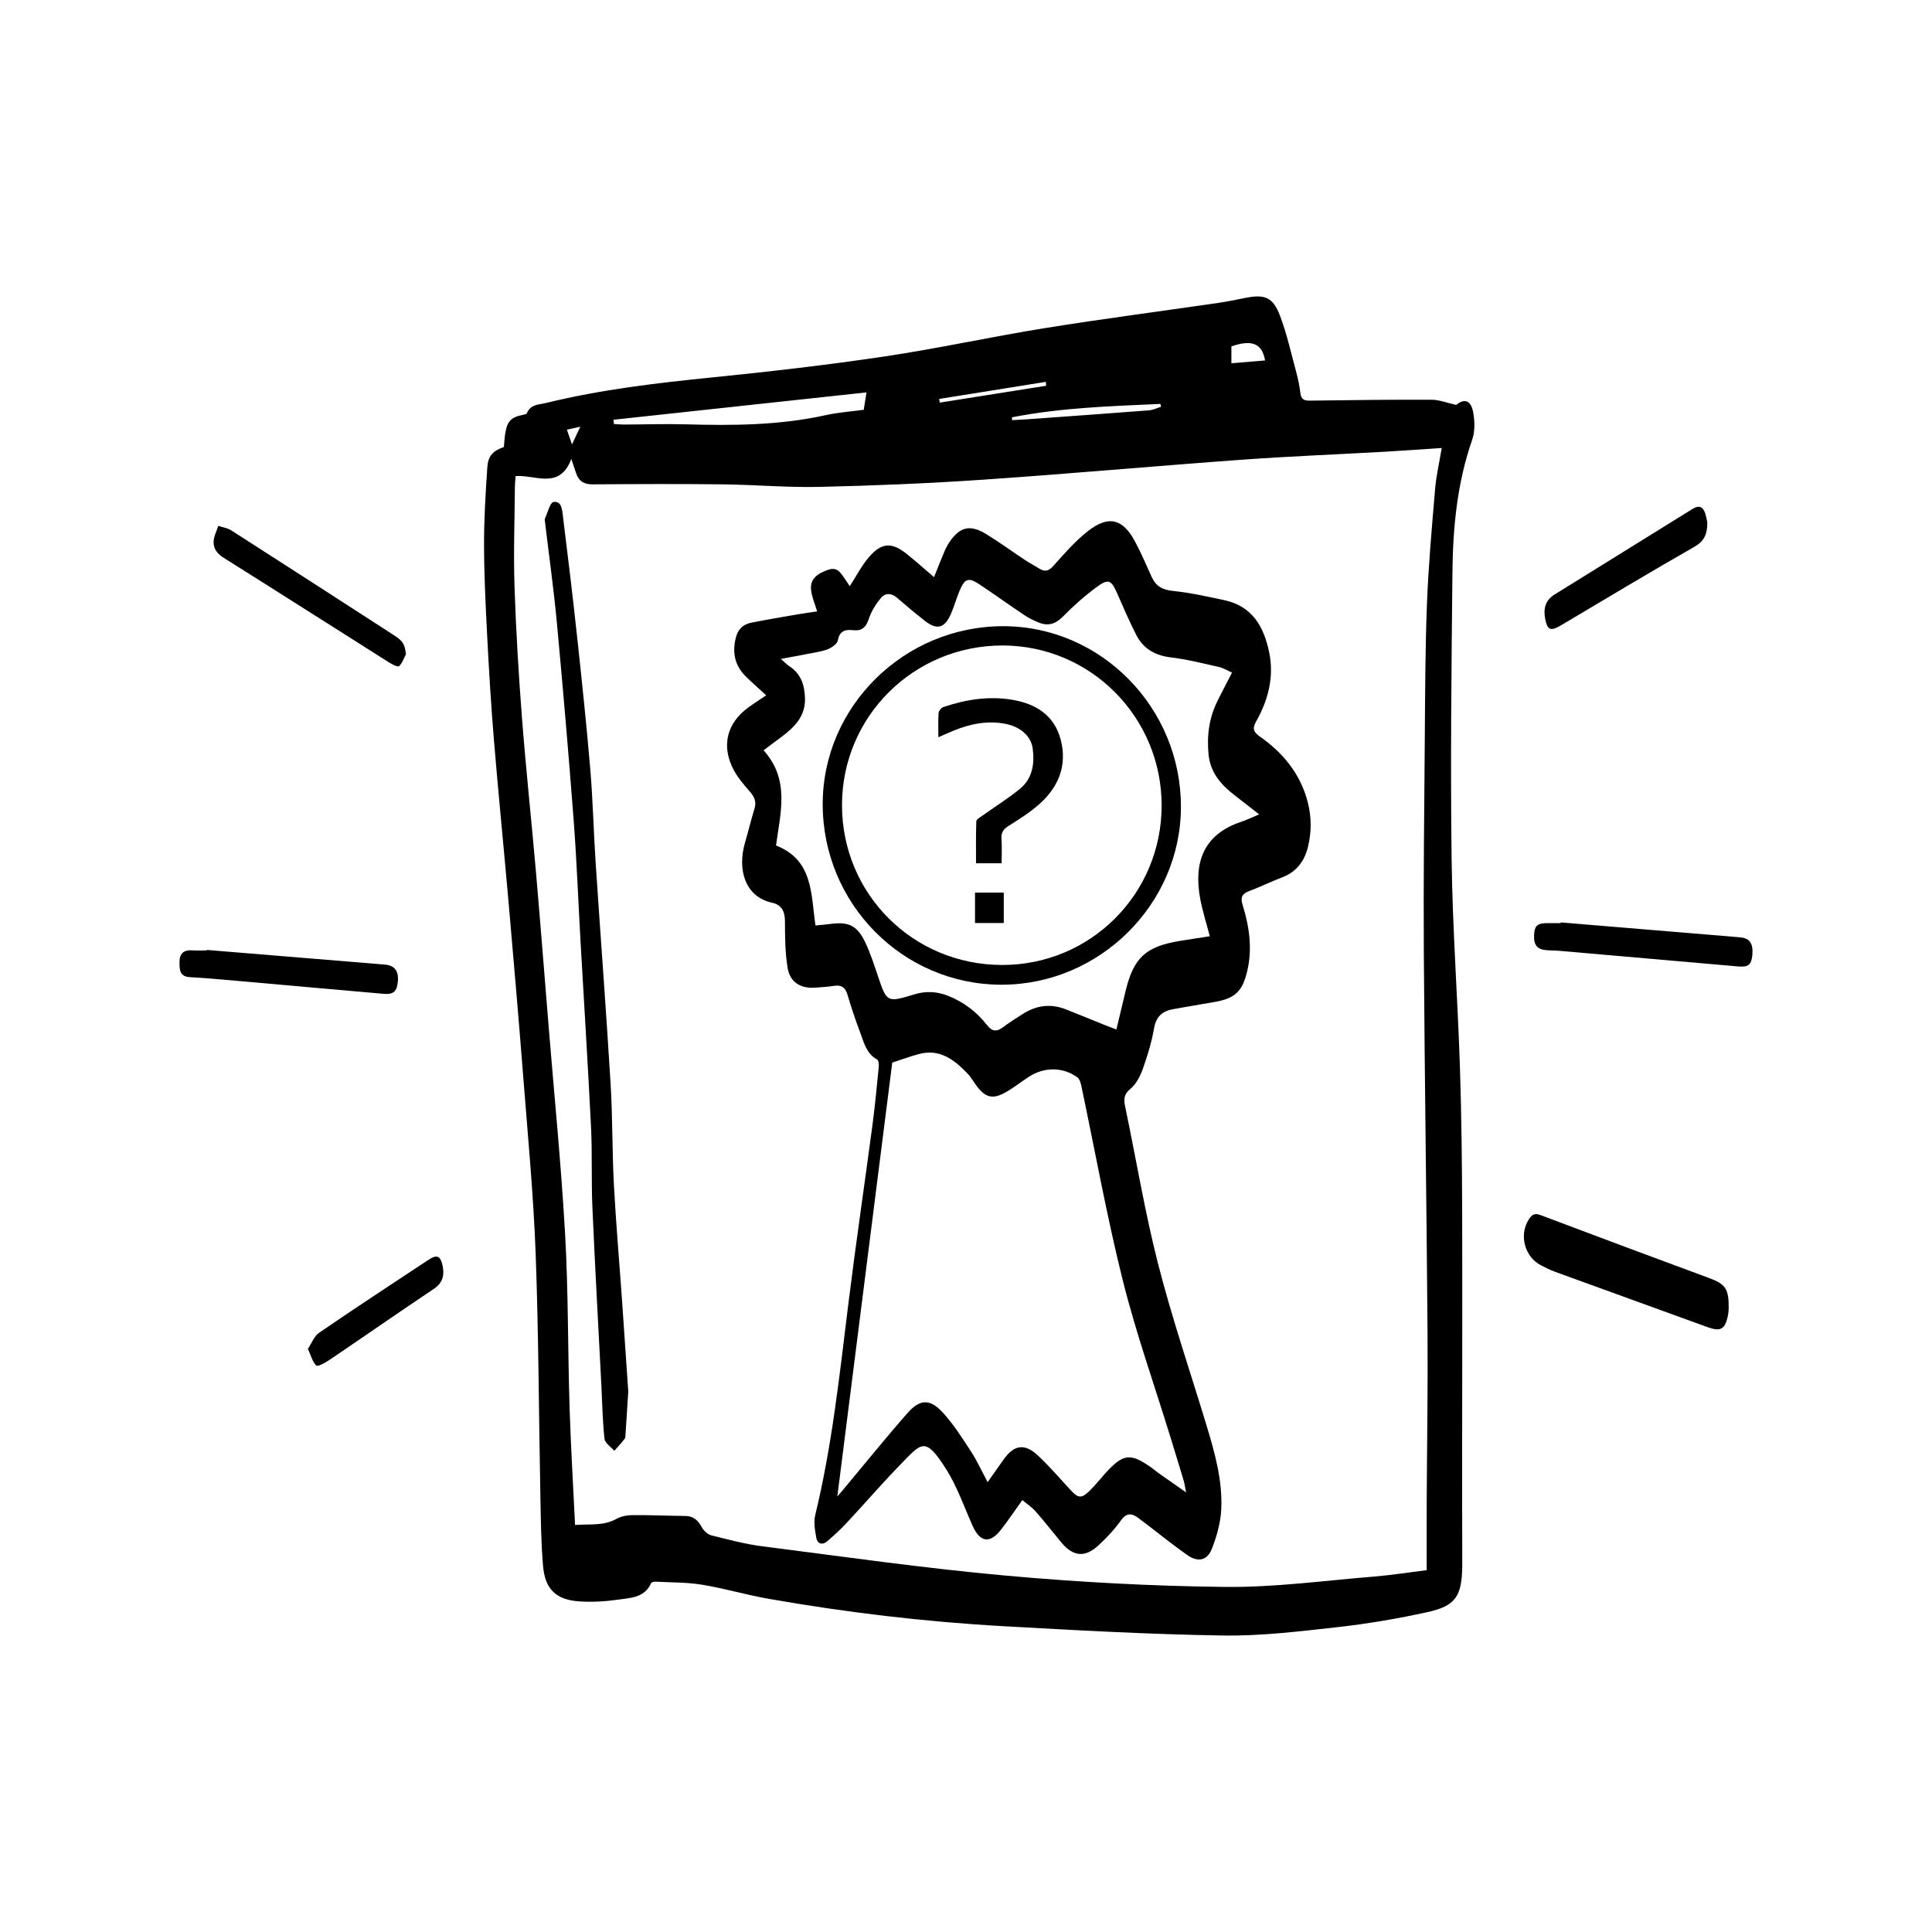 <?xml version="1.0" encoding="utf-8"?>
<!-- Generator: Adobe Illustrator 26.2.1, SVG Export Plug-In . SVG Version: 6.00 Build 0)  -->
<svg version="1.1" id="Layer_1" xmlns="http://www.w3.org/2000/svg" xmlns:xlink="http://www.w3.org/1999/xlink" x="0px" y="0px"
	 viewBox="0 0 980.426 980.426" style="enable-background:new 0 0 980.426 980.426;" xml:space="preserve">
<style type="text/css">
	.st0{fill:#1E232D;}
	.st1{fill:#34A853;}
	.st2{fill:#FBBC05;}
	.st3{fill:#EA4335;}
	.st4{fill:#4285F4;}
</style>
<g>
	<path d="M738.978,205.479c-4.694-1.034-8.588-2.614-12.488-2.629c-20.616-0.081-41.235,0.19-61.85,0.459
		c-2.809,0.037-4.324-0.661-4.705-3.671c-0.439-3.456-1.095-6.912-2.004-10.275
		c-2.643-9.776-4.814-19.749-8.388-29.183c-3.583-9.457-7.804-10.97-17.698-8.983
		c-4.563,0.917-9.129,1.862-13.732,2.532c-29.289,4.263-58.649,8.076-87.867,12.778
		c-27.242,4.384-54.238,10.341-81.522,14.406c-28.938,4.311-58.04,7.657-87.154,10.596
		c-28.324,2.86-56.531,6.147-84.23,12.928c-3.765,0.922-8.164,0.643-9.995,5.31
		c-0.157,0.399-1.09,0.584-1.695,0.703c-6.294,1.241-8.244,3.173-9.26,9.511
		c-0.367,2.291-0.474,4.623-0.694,6.889c-5.538,1.948-8.007,4.367-8.414,10.422
		c-0.879,13.102-1.68,26.241-1.647,39.363c0.04,15.464,0.801,30.936,1.605,46.386
		c0.918,17.61,1.969,35.221,3.429,52.793c2.3,27.679,5.072,55.32,7.494,82.99
		c2.582,29.499,5.127,59.002,7.432,88.524c2.304,29.512,5.119,59.018,6.219,88.582
		c1.522,40.923,1.605,81.899,2.403,122.851c0.233,11.977,0.331,23.988,1.356,35.909
		c1.027,11.932,6.722,17.261,18.582,17.993c6.405,0.395,12.96,0.056,19.312-0.872
		c6.365-0.93,13.625-0.867,16.948-8.395c0.217-0.49,1.453-0.789,2.191-0.75
		c7.933,0.419,15.966,0.279,23.764,1.558c11.304,1.855,22.367,5.151,33.655,7.133
		c39.514,6.937,79.321,11.68,119.371,13.916c37.038,2.068,74.105,4.141,111.184,4.716
		c19.368,0.301,38.844-2.088,58.161-4.245c15.332-1.712,30.627-4.324,45.696-7.638
		c14.152-3.113,17.28-7.998,17.605-22.703c0.037-1.665,0.013-3.333,0.009-4.999
		c-0.029-11.97-0.089-23.94-0.084-35.911c0.018-46.32,0.185-92.64,0.035-138.959
		c-0.08-24.812-0.331-49.634-1.15-74.43c-1.153-34.914-3.744-69.797-4.199-104.713
		c-0.634-48.623-0.092-97.266,0.411-145.896c0.236-22.822,2.39-45.465,10.027-67.314
		c1.453-4.158,1.328-9.279,0.545-13.71C746.488,202.946,743.067,202.123,738.978,205.479z M624.894,175.785
		c10.329-3.635,15.663-1.495,17.068,7.136c-5.865,0.489-11.425,0.954-17.068,1.424
		C624.894,181.375,624.894,178.551,624.894,175.785z M589.217,206.43c-2.044,0.62-4.058,1.638-6.138,1.8
		c-20.52,1.593-41.051,3.048-61.581,4.529c-2.629,0.19-5.263,0.304-7.894,0.454
		c-0.021-0.478-0.043-0.956-0.064-1.434c24.863-4.907,50.103-5.654,75.308-6.807
		C588.971,205.458,589.094,205.944,589.217,206.43z M530.71,193.781c0.056,0.661,0.111,1.322,0.167,1.983
		c-17.994,2.85-35.988,5.699-53.982,8.549c-0.099-0.622-0.197-1.245-0.295-1.867
		C494.636,199.558,512.673,196.669,530.71,193.781z M439.725,199.125c-0.446,2.787-0.867,5.413-1.415,8.834
		c-5.957,0.814-12.72,1.27-19.263,2.717c-23.417,5.175-47.101,5.328-70.889,4.661
		c-10.638-0.298-21.294,0.071-31.943,0.102c-1.563,0.005-3.127-0.185-4.691-0.286
		c-0.057-0.717-0.114-1.434-0.171-2.151C354.161,208.374,396.969,203.747,439.725,199.125z M294.502,216.527
		c-1.558,3.299-2.65,5.612-4.241,8.983c-1.029-2.989-1.726-5.011-2.567-7.451
		C289.942,217.552,291.775,217.14,294.502,216.527z M728.285,248.018c-1.648,19.39-3.389,38.796-4.147,58.232
		c-0.895,22.96-0.926,45.958-1.107,68.942c-0.285,35.986-0.715,71.977-0.485,107.961
		c0.412,64.301,1.409,128.598,1.88,192.898c0.21,28.66-0.28,57.325-0.416,85.987
		c-0.054,11.446-0.009,22.891-0.009,34.757c-9.024,1.118-18.043,2.562-27.118,3.298
		c-25.026,2.032-50.095,5.486-75.113,5.217c-37.229-0.4-74.528-2.412-111.615-5.766
		c-41.217-3.728-82.245-9.601-123.315-14.852c-8.71-1.113-17.289-3.406-25.831-5.544
		c-1.849-0.462-3.841-2.289-4.785-4.022c-1.919-3.526-4.214-5.783-8.46-5.824
		c-8.977-0.086-17.954-0.503-26.928-0.43c-2.733,0.022-5.766,0.644-8.126,1.956
		c-6.535,3.633-13.441,2.452-20.884,3.045c-0.971-20.384-2.178-40.127-2.791-59.889
		c-0.909-29.287-0.609-58.632-2.269-87.87c-1.998-35.203-5.507-70.321-8.37-105.475
		c-2.134-26.203-4.175-52.415-6.453-78.605c-2.25-25.855-5.045-51.666-7.043-77.539
		c-1.717-22.226-3.054-44.499-3.794-66.777c-0.563-16.946,0.066-33.932,0.193-50.901
		c0.012-1.643,0.226-3.284,0.367-5.226c9.938-0.763,22.251,7.131,28.261-8.656c0.987,2.91,1.732,5.118,2.484,7.322
		c1.353,3.967,3.978,5.562,8.3,5.532c21.993-0.156,43.991-0.255,65.982-0.002
		c16.468,0.19,32.946,1.666,49.39,1.286c27.602-0.637,55.217-1.766,82.761-3.646
		c43.816-2.99,87.565-6.962,131.37-10.135c24.22-1.754,48.498-2.698,72.747-4.068
		c9.438-0.533,18.868-1.233,28.673-1.882C730.458,234.424,728.866,241.178,728.285,248.018z"/>
	<path d="M867.33,648.576c-28.618-10.602-57.224-21.237-85.766-32.039c-3.061-1.158-4.41,0.216-5.705,2.211
		c-5.151,7.935-2.177,19.119,6.178,23.371c2.364,1.202,4.748,2.415,7.233,3.321
		c25.722,9.376,51.467,18.688,77.204,28.023c6.624,2.403,8.858,1.222,10.366-5.667
		c0.353-1.613,0.357-3.302,0.418-3.915C877.332,653.941,875.595,651.638,867.33,648.576z"/>
	<path d="M882.928,475.65c-30.302-2.537-60.606-5.045-90.909-7.562c-0.015,0.126-0.03,0.252-0.046,0.377
		c-1.995,0-3.99,0.027-5.983-0.005c-5.759-0.094-7.256,1.107-7.492,6.063c-0.257,5.387,1.734,7.504,7.258,7.735
		c1.994,0.083,3.994,0.115,5.981,0.288c30.127,2.624,60.251,5.279,90.378,7.895c5.123,0.445,6.699-0.899,7.128-5.768
		C889.766,478.722,887.96,476.072,882.928,475.65z"/>
	<path d="M201.903,497.993c0.468-5.24-1.672-8.089-6.557-8.494c-30.128-2.497-60.259-4.962-90.389-7.439
		c-0.012,0.08-0.024,0.159-0.036,0.239c-2.495,0-4.999,0.138-7.482-0.031c-4.207-0.286-6.331,1.675-6.341,5.76
		c-0.009,3.683-0.19,7.548,5.247,7.847c6.961,0.383,13.914,0.985,20.86,1.596
		c25.815,2.273,51.624,4.621,77.442,6.859C199.74,504.772,201.444,503.121,201.903,497.993z"/>
	<path d="M791.96,317.445c22.543-13.398,45.03-26.897,67.793-39.913c4.782-2.734,6.697-6.026,6.657-12.426
		c-0.145-0.639-0.46-2.609-1.05-4.492c-1.07-3.411-3.11-4.431-6.371-2.405
		c-23.389,14.532-46.801,29.028-70.195,43.553c-4.565,2.834-5.618,7.089-4.702,12.087
		C785.172,319.753,786.907,320.448,791.96,317.445z"/>
	<path d="M113.585,283.118c27.998,17.59,55.876,35.374,83.831,53.034c1.573,0.994,4.452,2.471,5.09,1.9
		c1.656-1.482,2.399-3.984,3.507-6.078c-0.694-5.163-1.385-6.566-6.123-9.632
		c-27.487-17.786-54.988-35.548-82.556-53.209c-1.894-1.214-4.36-1.534-6.56-2.27
		c-0.837,2.624-2.228,5.217-2.376,7.879C108.192,278.425,110.26,281.029,113.585,283.118z"/>
	<path d="M217.411,639.332c-18.559,12.234-37.134,24.446-55.477,36.997c-2.515,1.721-3.758,5.301-5.693,8.174
		c1.627,3.526,2.341,6.663,4.289,8.473c0.724,0.673,4.549-1.44,6.594-2.824
		c17.734-12.001,35.319-24.222,53.105-36.145c4.508-3.023,5.35-6.967,4.385-11.63
		C223.55,637.252,221.726,636.487,217.411,639.332z"/>
	<path d="M639.265,373.715c-3.367-2.365-3.744-4.138-1.81-7.594c6.092-10.887,9.187-22.5,6.625-35.02
		c-2.665-13.025-8.55-23.539-22.843-26.548c-8.597-1.81-17.217-3.79-25.931-4.67
		c-5.304-0.536-8.71-2.337-10.848-7.074c-2.731-6.048-5.358-12.164-8.477-18.012
		c-6.154-11.541-13.393-13.456-23.775-5.368c-6.495,5.059-12.02,11.448-17.549,17.626
		c-2.362,2.639-4.253,3.35-7.185,1.52c-2.393-1.494-4.912-2.793-7.263-4.349
		c-6.659-4.407-13.109-9.149-19.923-13.297c-8.071-4.913-13.251-3.549-18.539,4.272
		c-0.925,1.368-1.717,2.857-2.361,4.379c-1.787,4.224-3.463,8.494-5.405,13.295
		c-4.782-4.08-9.197-8.049-13.825-11.751c-7.521-6.017-12.652-5.892-18.995,1.362
		c-3.839,4.389-6.545,9.769-9.95,14.996c-0.727-1.099-1.574-2.474-2.516-3.782
		c-2.017-2.8-3.59-6.131-8.238-4.607c-5.957,1.953-9.289,4.886-8.899,9.842c0.291,3.704,1.944,7.302,3.103,11.341
		c-2.992,0.446-6.419,0.89-9.821,1.477c-7.861,1.356-15.73,2.678-23.555,4.224
		c-3.83,0.757-6.568,3.019-7.692,6.991c-2.17,7.668-0.93,14.529,4.816,20.246
		c3.155,3.139,6.528,6.059,10.409,9.638c-3.395,2.299-6.325,4.16-9.123,6.201
		c-10.885,7.936-13.772,19.555-7.402,31.606c2.143,4.054,5.272,7.653,8.314,11.143
		c2.289,2.626,3.321,5.119,2.256,8.589c-1.753,5.713-3.139,11.539-4.812,17.278
		c-3.823,13.117-0.404,27.331,13.81,30.443c4.723,1.034,6.445,4.343,6.472,9.248
		c0.044,7.956,0.06,16.022,1.364,23.828c1.249,7.479,6.797,10.655,14.416,9.983
		c2.981-0.263,5.99-0.375,8.935-0.867c3.739-0.625,5.847,0.571,6.971,4.351
		c1.943,6.536,4.115,13.018,6.518,19.399c1.903,5.054,3.132,10.611,8.548,13.612
		c0.735,0.407,0.983,2.357,0.867,3.535c-0.961,9.767-1.864,19.545-3.155,29.271
		c-4.026,30.342-8.499,60.627-12.266,91c-4.462,35.986-8.252,72.051-16.836,107.398
		c-0.882,3.632-0.118,7.818,0.565,11.626c0.51,2.846,2.969,3.764,5.317,1.795
		c3.543-2.971,6.959-6.142,10.113-9.522c9.313-9.979,18.221-20.349,27.758-30.104
		c10.272-10.506,12.093-13.841,22.658,2.838c5.63,8.889,9.123,19.143,13.475,28.829
		c3.74,8.326,8.706,9.164,14.273,2.06c3.743-4.775,7.123-9.834,10.946-15.156c2.501,2.1,4.914,3.667,6.739,5.75
		c4.494,5.128,8.707,10.501,13.052,15.76c5.911,7.155,11.942,7.822,18.779,1.519
		c4.142-3.819,8.101-7.996,11.35-12.574c2.952-4.158,5.62-3.888,9.067-1.268
		c1.589,1.208,3.182,2.409,4.769,3.619c6.616,5.04,13.09,10.282,19.89,15.06
		c5.445,3.827,10.19,2.892,12.574-3.239c2.478-6.371,4.418-13.315,4.726-20.093
		c0.658-14.436-3.213-28.335-7.365-42.059c-8.281-27.366-17.57-54.472-24.65-82.144
		c-6.754-26.397-11.173-53.389-16.773-80.087c-0.78-3.717-0.644-6.174,2.71-8.954
		c2.889-2.396,4.93-6.346,6.234-10.006c2.396-6.718,4.517-13.635,5.727-20.646
		c1.027-5.95,4.165-8.765,9.617-9.751c7.039-1.272,14.098-2.434,21.143-3.668
		c10.479-1.835,14.139-5.412,16.571-15.845c2.663-11.418,0.985-22.565-2.4-33.47
		c-1.267-4.08-0.045-5.665,3.506-7.017c5.592-2.129,10.994-4.753,16.581-6.897
		c7.373-2.83,11.401-8.29,13.164-15.734c1.756-7.418,1.759-14.769-0.127-22.219
		C660.017,392.777,651.161,382.07,639.265,373.715z M593.953,729.299c2.248,7.307,4.498,14.615,6.69,21.939
		c0.451,1.508,0.65,3.092,1.264,6.104c-5.495-3.848-9.81-6.854-14.106-9.887
		c-0.951-0.671-1.812-1.468-2.756-2.15c-11.409-8.233-14.913-7.862-24.358,2.599
		c-2.566,2.842-4.934,5.88-7.667,8.547c-4.248,4.144-5.852,3.92-9.839-0.409
		c-5.409-5.871-10.63-11.956-16.443-17.402c-6.858-6.425-12.284-5.446-17.7,2.375
		c-2.338,3.376-4.732,6.713-7.848,11.124c-3.211-6.002-5.452-11.004-8.414-15.534
		c-4.435-6.781-8.818-13.74-14.246-19.691c-6.544-7.176-11.696-7.022-18.082,0.256
		c-11.192,12.755-21.852,25.977-32.739,39c-0.997,1.192-2.026,2.357-2.794,3.249
		c9.287-73.355,18.568-146.664,27.875-220.178c4.197-1.366,8.715-3.031,13.341-4.304
		c10.74-2.954,18.163,2.862,24.935,9.929c1.825,1.905,3.107,4.32,4.72,6.439
		c4.301,5.651,7.97,6.642,14.238,3.174c4.202-2.325,8.004-5.364,12.033-8.011
		c7.765-5.103,17.4-5.102,24.718,0.304c1.207,0.891,1.711,3.056,2.065,4.733
		c6.911,32.714,12.797,65.682,20.901,98.095C576.465,676.503,585.788,702.756,593.953,729.299z M629.703,417.1
		c-19.262,6.442-24.068,21.018-20.587,39.262c1.174,6.156,3.101,12.168,4.817,18.755
		c-5.385,0.837-10.283,1.563-15.168,2.365c-17.394,2.856-23.489,8.504-27.594,25.539
		c-1.511,6.272-2.996,12.55-4.631,19.407c-2.151-0.816-3.794-1.408-5.415-2.059
		c-6.785-2.727-13.539-5.533-20.35-8.193c-7.7-3.007-15.013-2.003-21.891,2.475
		c-3.206,2.087-6.508,4.057-9.534,6.383c-3.333,2.562-5.668,2.76-8.577-0.971
		c-5.182-6.647-11.835-11.639-19.778-14.762c-5.625-2.211-11.197-2.475-17.07-0.68
		c-13.905,4.248-13.886,4.111-18.515-9.623c-1.857-5.51-3.664-11.082-6.114-16.337
		c-4.23-9.073-8.535-11.113-18.371-9.731c-2.282,0.321-4.589,0.466-7.099,0.713
		c-2.34-16.166-1.182-33.206-20.016-40.591c2.173-16.42,7.2-33.331-6.327-48.304
		c3.338-2.492,6.487-4.809,9.6-7.174c6.423-4.879,11.705-10.357,11.425-19.309
		c-0.21-6.723-2.085-12.412-8.019-16.246c-1.211-0.783-2.216-1.886-4.237-3.644
		c6.117-1.134,11.26-2.027,16.376-3.059c2.765-0.558,5.644-0.998,8.165-2.16c1.799-0.83,4.116-2.591,4.407-4.251
		c0.834-4.759,3.818-5.555,7.6-5.112c4.706,0.55,6.718-1.532,8.159-5.889c1.252-3.785,3.547-7.423,6.122-10.509
		c2.09-2.505,5.203-2.56,8.013-0.148c4.673,4.009,9.369,8.002,14.218,11.793
		c6.139,4.799,10.014,3.811,13.198-3.385c1.678-3.793,2.774-7.841,4.363-11.678
		c2.704-6.528,4.605-7.158,10.374-3.295c7.599,5.087,15.033,10.42,22.629,15.512
		c2.193,1.47,4.631,2.632,7.073,3.658c4.823,2.026,8.657,0.903,12.474-2.98
		c5.339-5.432,11.113-10.544,17.238-15.065c5.799-4.281,7.327-3.408,10.178,3.111
		c3.127,7.148,6.229,14.322,9.766,21.269c3.58,7.035,9.553,10.442,17.539,11.413
		c8.226,1,16.333,3.058,24.443,4.87c2.184,0.488,4.191,1.769,6.625,2.838c-2.579,5.014-4.944,9.531-7.234,14.086
		c-4.395,8.738-5.648,17.995-4.653,27.669c0.93,9.037,6.298,15.137,13.054,20.394
		c3.915,3.046,7.831,6.09,12.617,9.811C635.333,414.792,632.582,416.137,629.703,417.1z"/>
	<path d="M311.539,601.288c-0.908-17.119-0.642-34.304-1.682-51.412c-2.273-37.359-5.11-74.684-7.585-112.032
		c-1.045-15.768-1.388-31.588-2.712-47.328c-1.867-22.206-4.214-44.374-6.604-66.531
		c-2.229-20.669-4.702-41.314-7.278-61.943c-0.382-3.055-0.565-7.902-4.744-7.299
		c-1.843,0.266-2.998,5.452-4.401,8.434c-0.19,0.405-0.047,0.991,0.012,1.486
		c2.042,17.171,4.462,34.307,6.065,51.519c3.101,33.285,5.958,66.597,8.496,99.929
		c1.566,20.569,2.333,41.199,3.502,61.799c1.782,31.391,3.774,62.771,5.322,94.173
		c0.664,13.469,0.095,26.998,0.685,40.473c1.326,30.25,3.028,60.483,4.572,90.722
		c0.458,8.961,0.589,17.957,1.573,26.859c0.242,2.19,3.242,4.076,4.974,6.101c1.755-2.001,3.614-3.924,5.207-6.047
		c0.531-0.708,0.462-1.921,0.529-2.913c0.46-6.804,0.882-13.61,1.358-21.064
		c-1.034-15.165-2.08-30.933-3.189-46.695C314.272,640.108,312.569,620.716,311.539,601.288z"/>
	<path d="M509.148,317.772c-50.241-0.053-91.617,40.686-91.651,90.24c-0.035,50.566,40.596,91.656,90.675,91.7
		c49.768,0.043,91.04-40.825,91.112-90.221C599.356,359.124,558.77,317.825,509.148,317.772z M508.594,489.693
		c-45.253-0.037-81.311-36.018-81.307-81.136c0.003-44.878,36.34-81.015,81.445-80.995
		c44.633,0.019,80.732,36.294,80.76,81.154C589.52,453.606,553.432,489.729,508.594,489.693z"/>
	<path d="M513.624,355.106c-11.884-1.991-23.537-0.132-34.866,3.688c-1.072,0.361-2.366,1.93-2.448,3.022
		c-0.297,3.91-0.116,7.856-0.116,12.315c3.018-1.312,5.404-2.404,7.832-3.393
		c8.457-3.444,17.15-5.196,26.281-3.394c7.613,1.503,12.965,6.272,13.777,12.605
		c0.999,7.792-0.192,15.234-6.585,20.439c-6.017,4.898-12.659,9.024-18.989,13.543
		c-1.159,0.827-3.022,1.872-3.06,2.873c-0.267,7.053-0.142,14.122-0.142,21.289c4.563,0,8.354,0,12.983,0
		c0-4.425,0.232-8.405-0.072-12.342c-0.255-3.294,1.044-5.036,3.774-6.745c5.338-3.34,10.736-6.764,15.423-10.927
		c9.788-8.693,14.265-19.677,10.86-32.718C535.021,362.901,525.564,357.106,513.624,355.106z"/>
	<path d="M494.79,468.403c4.842,0,9.296,0,14.593,0c0-5.321,0-10.341,0-15.441c-5.045,0-9.776,0-14.593,0
		C494.79,458.255,494.79,463.272,494.79,468.403z"/>
</g>
</svg>
